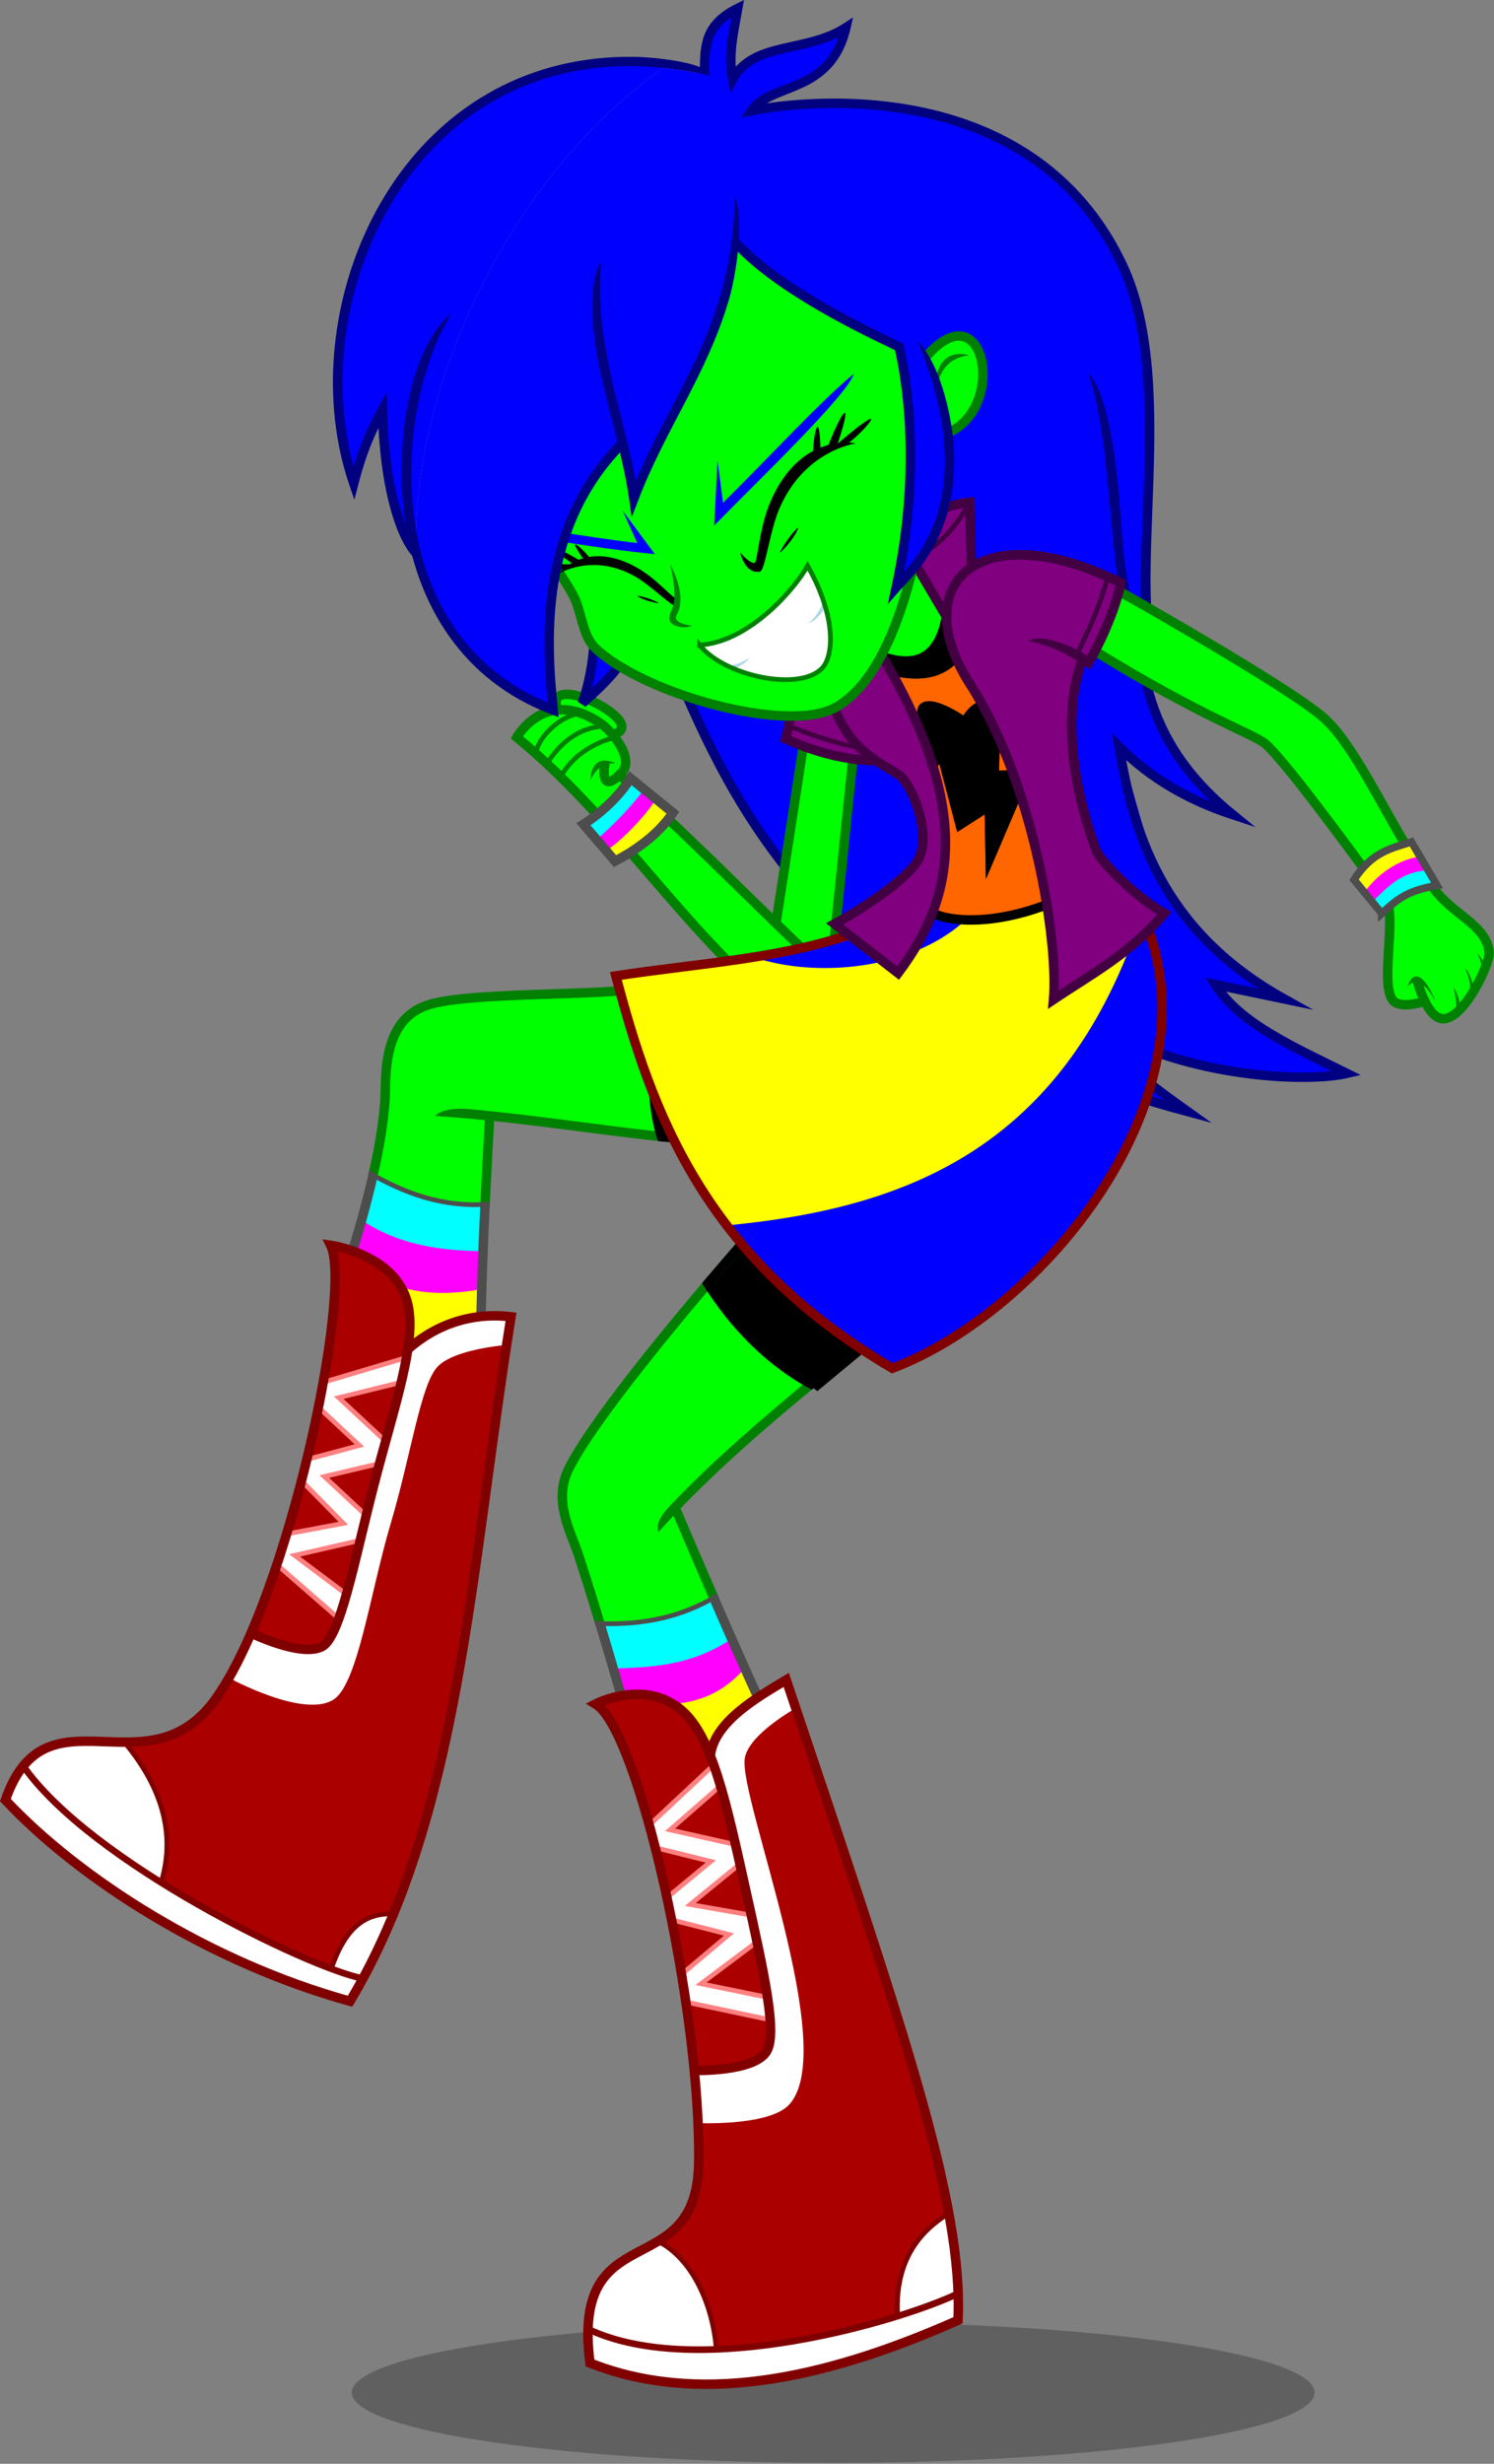 <?xml version="1.0" encoding="UTF-8" standalone="no"?>
<!-- Created with Inkscape (http://www.inkscape.org/) -->

<svg
   width="1581.658"
   height="2606.362"
   id="svg2"
   version="1.1"
   inkscape:version="1.2.2 (b0a8486, 2022-12-01)"
   sodipodi:docname="equestria_girls___rainbow_dash.svg"
   inkscape:export-filename="/home/amelie/human rd shoe.png"
   inkscape:export-xdpi="341.40689"
   inkscape:export-ydpi="341.40689"
   xmlns:inkscape="http://www.inkscape.org/namespaces/inkscape"
   xmlns:sodipodi="http://sodipodi.sourceforge.net/DTD/sodipodi-0.dtd"
   xmlns="http://www.w3.org/2000/svg"
   xmlns:svg="http://www.w3.org/2000/svg"
   xmlns:rdf="http://www.w3.org/1999/02/22-rdf-syntax-ns#"
   xmlns:cc="http://creativecommons.org/ns#"
   xmlns:dc="http://purl.org/dc/elements/1.1/">
  <rect width="100%" height="100%" fill="#808080" stroke="none"/>
  <defs
     id="defs4">
    <clipPath
       clipPathUnits="userSpaceOnUse"
       id="clipPath3885">
      <path
         inkscape:connector-curvature="0"
         id="path3887"
         d="m 453.811,964.731 21.466,81.822 29.042,-18.688 1.263,68.438 49.497,-115.915 -35.608,1.263 0.758,-28.789 z"
         style="fill:#cac71f;fill-opacity:1;stroke:none" />
    </clipPath>
  </defs>
  <sodipodi:namedview
     id="base"
     pagecolor="#ffffff"
     bordercolor="#666666"
     borderopacity="1.0"
     inkscape:pageopacity="0.0"
     inkscape:pageshadow="2"
     inkscape:zoom="0.36388287"
     inkscape:cx="696.65275"
     inkscape:cy="813.44858"
     inkscape:document-units="px"
     inkscape:current-layer="g4321"
     showgrid="false"
     inkscape:window-width="1440"
     inkscape:window-height="900"
     inkscape:window-x="0"
     inkscape:window-y="0"
     inkscape:window-maximized="0"
     showguides="true"
     inkscape:guide-bbox="true"
     fit-margin-top="0"
     fit-margin-left="0"
     fit-margin-right="0"
     fit-margin-bottom="0"
     inkscape:showpageshadow="2"
     inkscape:pagecheckerboard="0"
     inkscape:deskcolor="#d1d1d1" />
  <g
     inkscape:groupmode="layer"
     id="layer2"
     inkscape:label="Calque 1"
     style="display:inline"
     transform="translate(538.156,-166.375)">
    <g
       id="g4321">
      <path
         inkscape:connector-curvature="0"
         id="path4143"
         d="m 761.15,1026.183 -63.64,-72.478 -31.466,-109.248 -48.496,-434.72 -197,-131 -77,-5 290,677 66,47 z"
         style="fill:#0000ff;fill-opacity:1;stroke:none;display:inline" />
      <path
         sodipodi:nodetypes="cccccccsccccc"
         inkscape:connector-curvature="0"
         id="path4141"
         d="m 889.136,1300.894 -103.945,-51.619 -36.77,-41.719 76.014,13.789 -65.888,-39.108 -72,-90.5 -40.232,-139.793 C 607.094,894.935 571.785,820.554 562.276,675.285 557.103,596.251 521.961,387.26 366.938,275.236 l -120.89,8.001 426.5,978 200.5,44 z"
         style="fill:#0000ff;fill-opacity:1;stroke:none;display:inline" />
      <path
         sodipodi:nodetypes="ccccccccccccccccc"
         inkscape:connector-curvature="0"
         id="path4139"
         d="m 203.596,237.759 438.406,1021.769 116.796,41.959 117.5,5 2.25,-5.25 c -63.669,-14.301 -126.409,-37.321 -211,-134 L 528.866,787.181 C 480.498,597.148 407.398,319.46 273.964,281.479 l -15.213,5.071 21.92,-20.506 63.64,-35.002 10.96,-31.466 -104.222,33.662 -13.5,18.5 2.25,-74.5 -33,32.75 z"
         style="fill:#0000ff;fill-opacity:1;stroke:none;display:inline" />
      <path
         inkscape:connector-curvature="0"
         id="path4132"
         d="m 304.549,942.237 151,24.5 29,166.5 -100,-14.5 z"
         style="fill:#0000ff;fill-opacity:1;stroke:none;display:inline" />
      <path
         sodipodi:nodetypes="ccccccccc"
         inkscape:connector-curvature="0"
         id="path4115"
         d="M 656.145,1294.884 C 452.777,1167.928 328.647,1014.695 299.056,906.682 l -117.38,-18.385 73.539,145.664 113.137,132.229 139.3,96.874 154.149,62.225 56.569,16.264 z"
         style="fill:#0000ff;fill-opacity:1;stroke:none;display:inline" />
      <path
         sodipodi:nodetypes="ccccccccc"
         inkscape:connector-curvature="0"
         id="path3781"
         d="m 666.701,823.058 c 3.92,69.789 18.936,139.036 100.005,205.061 -45.447,-14.945 -86.182,-37.742 -120.208,-71.721 14.648,86.137 42.57,193.03 174.756,266.68 l -72.731,-15.152 c 25.221,41.209 86.054,67.616 139.177,93.944 -42.408,9.953 -177.423,5.294 -274.537,-57.579 26.022,39.751 65.7,69.167 106.066,97.985 -384.204,-102.507 -483.126,-329.977 -540.381,-463.068"
         style="fill:none;stroke:#000080;stroke-width:10;stroke-linecap:butt;stroke-linejoin:miter;stroke-miterlimit:30;stroke-opacity:1;stroke-dasharray:none;display:inline" />
      <path
         sodipodi:nodetypes="ccccccccccc"
         inkscape:connector-curvature="0"
         id="path4111"
         d="M 614.664,562.289 C 564.139,439.965 506.591,345.96 398.372,276.051 l 111.654,29.258 96.033,72.163 53.29,87.706 21.649,150.433 -6.106,200.947 8.882,54.955 -31.433,-74.869 -21.649,-189.845 z"
         style="fill:#0000ff;fill-opacity:1;stroke:none;display:inline" />
      <path
         sodipodi:nodetypes="ccsccsccccscscccssscscscccssscscccsccc"
         inkscape:connector-curvature="0"
         id="path3779"
         d="m 249.438,166.375 -8.781,4.375 c -17.278,8.526 -27.276,18.908 -32.406,31 -5.131,12.092 -5.529,25.31 -5.406,39.938 l 9.646,3.265 c -0.12,-14.361 0.824,-29.504 4.979,-39.296 3.247,-7.652 8.755,-14.402 18.5,-20.719 -3.953,20.949 -8.195,42.522 -3.438,66.438 l 2.781,13.906 6.562,-12.562 c 9.615,-18.406 27.117,-24.66 48.906,-29.812 18.308,-4.329 39.153,-7.612 58.438,-17.031 -8.922,25.747 -24.932,36.508 -42.25,44.375 -19.672,8.937 -41.743,12.896 -53.594,30.375 l -7.031,10.344 12.219,-2.656 c 0,0 70.703,-15.246 154.531,-2.719 83.828,12.528 179.979,52.403 232.375,163.188 29.242,61.829 30.058,146.796 27.406,226.719 -2.126,64.089 -6.664,124.611 0.906,168.625 -14.545,-29.515 -20.537,-69.738 -24.188,-113.281 -2.171,-25.902 -7.386,-139.345 -35.557,-169.773 15.738,46.44 20.172,113.501 25.62,170.71 5.448,57.209 12.436,110.838 43.125,143.312 l 18.594,19.656 -10.312,-25 C 674.947,830.72 680.214,756.018 682.875,675.812 685.536,595.607 685.24,509.43 654.531,444.5 600.504,330.265 500.41,288.543 414.594,275.719 c -60.952,-9.109 -114.554,-3.875 -140.812,-0.062 9.993,-5.848 23.315,-9.954 37.312,-16.312 20.991,-9.536 42.609,-25.555 51.094,-62.562 l 2.75,-12.031 -10.344,6.719 c -19.713,12.816 -43.673,16.417 -66.094,21.719 -18.1,4.28 -35.542,10.154 -47.688,23.812 -1.391,-20.593 3.394,-40.191 6.969,-60.938 z"
         style="font-size:medium;font-style:normal;font-variant:normal;font-weight:normal;font-stretch:normal;text-indent:0;text-align:start;text-decoration:none;line-height:normal;letter-spacing:normal;word-spacing:normal;text-transform:none;direction:ltr;block-progression:tb;writing-mode:lr-tb;text-anchor:start;baseline-shift:baseline;color:#000000;fill:#000080;fill-opacity:1;stroke:none;stroke-width:10;marker:none;visibility:visible;display:inline;overflow:visible;enable-background:accumulate;font-family:Sans;-inkscape-font-specification:Sans" />
      <path
         inkscape:connector-curvature="0"
         id="path4182"
         d="m -123.951,1513.737 -4.5,86 98.5,-12 -2.5,-81 z"
         style="fill:#ffff00;fill-opacity:1;stroke:none;display:inline" />
      <path
         inkscape:connector-curvature="0"
         id="path4157"
         d="m 244.049,1919.237 -66.5,-158 151.5,-140 -113,-104.5 -151.5,196 -8.5,58 49.5,139 z"
         style="fill:#00ff00;fill-opacity:1;stroke:none;display:inline" />
      <path
         inkscape:connector-curvature="0"
         id="path4188"
         d="m 250.266,1482.621 -36.77,39.598 20.153,35.709 51.972,50.205 38.184,22.274 57.276,-50.558 z"
         style="fill:#000000;fill-opacity:1;stroke:none;display:inline" />
      <path
         inkscape:connector-curvature="0"
         id="path4155"
         d="m -24.799,1445.498 7.071,-100.056 182.08,25.456 -45.608,-160.16 -207.182,17.678 -38.184,36.062 -16.263,146.018 55.861,41.012 z"
         style="fill:#00ff00;fill-opacity:1;stroke:none;display:inline" />
      <path
         inkscape:connector-curvature="0"
         id="path4151"
         d="m 364.549,961.737 -32,305 -122,-103.5 -152,-175.5 -50.5,-41 29,-25 22,-22 53,19 7.5,18.5 -8.5,8 15.5,31 -5.5,13 163.5,153.5 31.5,-190.5 z"
         style="fill:#00ff00;fill-opacity:1;stroke:none;display:inline" />
      <path
         transform="matrix(0.974,0,0,1.119,29.86,-325.436)"
         d="m 845.7,2701.335 c 0,36.709 -234.271,66.468 -523.259,66.468 -288.988,0 -523.259,-29.759 -523.259,-66.468 0,-36.709 234.271,-66.468 523.259,-66.468 288.988,0 523.259,29.759 523.259,66.468 z"
         sodipodi:ry="66.46804"
         sodipodi:rx="523.25903"
         sodipodi:cy="2701.3352"
         sodipodi:cx="322.4407"
         id="path4072"
         style="opacity:0.25;fill:#000000;fill-opacity:1;stroke:none;display:inline"
         sodipodi:type="arc" />
      <path
         sodipodi:nodetypes="cc"
         inkscape:connector-curvature="0"
         id="path3957"
         d="m 218.126,1858.071 c -13.975,-32.194 -28.015,-65.04 -42.057,-97.895"
         style="fill:#008000;stroke:#008000;stroke-width:10;stroke-linecap:butt;stroke-linejoin:miter;stroke-miterlimit:4;stroke-opacity:1;stroke-dasharray:none;display:inline" />
      <path
         sodipodi:nodetypes="ccscccc"
         inkscape:connector-curvature="0"
         id="path3951"
         d="m 375.812,1578.125 c -18.688,15.53 -38.044,31.455 -56.75,47 -51.404,42.727 -101.9,85.977 -146.25,132.312 -11.015,11.508 -16.66,20.412 -14.094,29.781 49.488,-55.013 108.605,-105.911 147.949,-138.699 39.344,-32.788 57.467,-47.647 75.551,-62.676 z"
         style="font-size:medium;font-style:normal;font-variant:normal;font-weight:normal;font-stretch:normal;text-indent:0;text-align:start;text-decoration:none;line-height:normal;letter-spacing:normal;word-spacing:normal;text-transform:none;direction:ltr;block-progression:tb;writing-mode:lr-tb;text-anchor:start;baseline-shift:baseline;color:#000000;fill:#008000;fill-opacity:1;stroke:none;stroke-width:10;marker:none;visibility:visible;display:inline;overflow:visible;enable-background:accumulate;font-family:Sans;-inkscape-font-specification:Sans" />
      <path
         sodipodi:nodetypes="cssccc"
         inkscape:connector-curvature="0"
         id="path3949"
         d="m 146.457,1211.118 c -43.885,9.216 -190.205,4.065 -232.425,18.686 -29.416,10.187 -43.823,36.952 -44.14,86.309 -0.18,27.99 -5.911,62.009 -13.411,94.758 m 118.916,28.486 c 1.452,-30.223 3.108,-60.468 4.803,-90.717"
         style="fill:none;stroke:#008000;stroke-width:10;stroke-linecap:butt;stroke-linejoin:miter;stroke-miterlimit:4;stroke-opacity:1;stroke-dasharray:none;display:inline" />
      <path
         sodipodi:nodetypes="cccsc"
         inkscape:connector-curvature="0"
         id="path3931"
         d="m -77.625,1346.938 c 81.362,5.194 158.347,17.991 237.154,26.606 0.005,0.015 -2.684,-10.361 -2.684,-10.361 -66.055,-7.34 -131.256,-17.537 -199.276,-23.6 -15.808,-1.409 -30.241,1.517 -35.194,7.355 z"
         style="font-size:medium;font-style:normal;font-variant:normal;font-weight:normal;font-stretch:normal;text-indent:0;text-align:start;text-decoration:none;line-height:normal;letter-spacing:normal;word-spacing:normal;text-transform:none;direction:ltr;block-progression:tb;writing-mode:lr-tb;text-anchor:start;baseline-shift:baseline;color:#000000;fill:#008000;fill-opacity:1;stroke:none;stroke-width:10;marker:none;visibility:visible;display:inline;overflow:visible;enable-background:accumulate;font-family:Sans;-inkscape-font-specification:Sans" />
      <path
         inkscape:connector-curvature="0"
         id="path4190"
         d="m 151.624,1325.643 7.778,43.487 14.496,-2.121 z"
         style="fill:#000000;fill-opacity:1;stroke:none;display:inline" />
      <path
         sodipodi:nodetypes="cccccc"
         inkscape:connector-curvature="0"
         id="path3959"
         d="m 154.562,1295.594 -8.188,-0.375 c 3.223,25.187 2.073,47.86 11.875,78.187 0.781,0.086 1.563,0.165 2.344,0.25 1.041,0.113 4.525,0.474 5.566,0.586 -9.025,-33.172 -9.48,-54.331 -11.598,-78.648 z"
         style="font-size:medium;font-style:normal;font-variant:normal;font-weight:normal;font-stretch:normal;text-indent:0;text-align:start;text-decoration:none;line-height:normal;letter-spacing:normal;word-spacing:normal;text-transform:none;direction:ltr;block-progression:tb;writing-mode:lr-tb;text-anchor:start;baseline-shift:baseline;color:#000000;fill:#000000;fill-opacity:1;stroke:none;stroke-width:5;marker:none;visibility:visible;display:inline;overflow:visible;enable-background:accumulate;font-family:Sans;-inkscape-font-specification:Sans" />
      <path
         inkscape:connector-curvature="0"
         id="path3927"
         d="M 283.196,1143.932 314.663,939.932"
         style="fill:none;stroke:#008000;stroke-width:10;stroke-linecap:butt;stroke-linejoin:miter;stroke-miterlimit:4;stroke-opacity:1;stroke-dasharray:none;display:inline" />
      <path
         sodipodi:nodetypes="cc"
         inkscape:connector-curvature="0"
         id="path3925"
         d="m 111.723,980.944 c 71.142,61.489 135.322,128.2 202.94,192.333"
         style="fill:none;stroke:#008000;stroke-width:10;stroke-linecap:butt;stroke-linejoin:miter;stroke-miterlimit:4;stroke-opacity:1;stroke-dasharray:none;display:inline" />
      <path
         sodipodi:nodetypes="cc"
         inkscape:connector-curvature="0"
         id="path3917"
         d="m 111.25,943.362 c 41.279,-11.644 -76.322,-71.132 -59,-25.5"
         style="fill:none;stroke:#008000;stroke-width:10;stroke-linecap:butt;stroke-linejoin:miter;stroke-miterlimit:4;stroke-opacity:1;stroke-dasharray:none;display:inline" />
      <path
         inkscape:connector-curvature="0"
         id="path4153"
         d="m 110.612,991.889 12.021,-14.849 -13.435,-1.591 -2.121,16.44 z"
         style="fill:#00ff00;fill-opacity:1;stroke:none;display:inline" />
      <path
         style="fill:none;stroke:#008000;stroke-width:10;stroke-linecap:butt;stroke-linejoin:miter;stroke-miterlimit:4;stroke-opacity:1;stroke-dasharray:none;display:inline"
         d="m 255.266,1473.091 c 0,0 -16.924,19.165 -40.577,47.009 -48.996,57.654 -128.679,154.626 -151.135,200.857 -16.243,33.44 2.714,66.32 10.207,88.918 7.223,21.785 15.377,48.007 23.454,74.756"
         id="path3986"
         inkscape:connector-curvature="0"
         sodipodi:nodetypes="ccssc" />
      <path
         style="font-size:medium;font-style:normal;font-variant:normal;font-weight:normal;font-stretch:normal;text-indent:0;text-align:start;text-decoration:none;line-height:normal;letter-spacing:normal;word-spacing:normal;text-transform:none;direction:ltr;block-progression:tb;writing-mode:lr-tb;text-anchor:start;baseline-shift:baseline;color:#000000;fill:#000000;fill-opacity:1;stroke:none;stroke-width:10;marker:none;visibility:visible;display:inline;overflow:visible;enable-background:accumulate;font-family:Sans;-inkscape-font-specification:Sans"
         d="m 160.815,1373.684 c 16.4,1.783 32.88,3.382 49.497,4.691 l 0.812,-9.969 c -17.68,-1.393 -35.23,-3.12 -52.718,-5.051 0.035,0.31 2.409,10.328 2.409,10.328 z"
         id="path3961"
         inkscape:connector-curvature="0"
         sodipodi:nodetypes="ccccc" />
      <path
         sodipodi:nodetypes="cc"
         inkscape:connector-curvature="0"
         id="path4025"
         d="m 255.266,1473.091 c -17.505,20.16 -27.395,31.488 -41.76,48.402"
         style="fill:#000000;stroke:#000000;stroke-width:10;stroke-linecap:butt;stroke-linejoin:miter;stroke-miterlimit:4;stroke-opacity:1;stroke-dasharray:none;display:inline" />
      <path
         style="font-size:medium;font-style:normal;font-variant:normal;font-weight:normal;font-stretch:normal;text-indent:0;text-align:start;text-decoration:none;line-height:normal;letter-spacing:normal;word-spacing:normal;text-transform:none;direction:ltr;block-progression:tb;writing-mode:lr-tb;text-anchor:start;baseline-shift:baseline;color:#000000;fill:#212121;fill-opacity:1;stroke:#000000;stroke-width:10;marker:none;visibility:visible;display:inline;overflow:visible;enable-background:accumulate;font-family:Sans;-inkscape-font-specification:Sans"
         d="m 375.812,1578.125 c -18.688,15.53 -38.044,31.455 -56.75,47 -4.9e-4,0 7.991,6.43 7.991,6.43 25.886,-21.511 40.539,-33.556 55.166,-45.711 z"
         id="path4027"
         inkscape:connector-curvature="0"
         sodipodi:nodetypes="ccccc" />
      <path
         sodipodi:nodetypes="ccc"
         inkscape:connector-curvature="0"
         id="path3915"
         d="m 113.625,973.737 c -12.582,-5.35 -25.251,-4.781 -27,18.375 8.928,-18.617 19.458,-18.133 27,-18.375 z"
         style="fill:#008000;fill-opacity:1;stroke:none;display:inline" />
      <path
         sodipodi:nodetypes="cccssc"
         inkscape:connector-curvature="0"
         id="path3913"
         d="M 365.5,961.862 334,1267.362 C 205.554,1185.963 128.816,1044.383 9,946.362 c 0,0 29.424,-53.257 86.813,-15.976 15.956,10.365 37.402,39.146 24.395,53.033 -25.548,27.275 -17.678,-10.96 -17.678,-10.96"
         style="fill:none;stroke:#008000;stroke-width:10;stroke-linecap:butt;stroke-linejoin:miter;stroke-miterlimit:4;stroke-opacity:1;stroke-dasharray:none;display:inline" />
      <path
         sodipodi:nodetypes="ccccccccccc"
         inkscape:connector-curvature="0"
         id="path4186"
         d="m 255.615,1182.297 -25.148,275.928 72.125,82.024 103.945,75.66 103.945,-59.397 108.894,-111.723 61.518,-121.622 11.655,-101.931 -17.5,-91 -257.941,8.048 z"
         style="fill:#0000ff;fill-opacity:1;stroke:none;display:inline" />
      <path
         sodipodi:nodetypes="cccccccc"
         inkscape:connector-curvature="0"
         id="path4184"
         d="M 230.113,1462.822 C 410.223,1445.693 578.323,1388.577 663.216,1154.877 l -102.531,-42.426 -78.489,28.991 c -58.081,51.304 -156.89,59.624 -222.739,37.477 l -146.371,19.092 47.376,146.371 z"
         style="fill:#ffff00;fill-opacity:1;stroke:none;display:inline" />
      <path
         sodipodi:nodetypes="cccc"
         inkscape:connector-curvature="0"
         id="path3909"
         d="M 673.873,1140.043 C 751.323,1326.78 566.032,1553.548 406.586,1613.805 205.925,1496.561 151.265,1340.598 113.844,1198.733 c 88.51,-13.602 180.688,-18.035 262.337,-48.79"
         style="fill:none;stroke:#800000;stroke-width:10;stroke-linecap:butt;stroke-linejoin:miter;stroke-miterlimit:4;stroke-opacity:1;stroke-dasharray:none;display:inline" />
      <path
         sodipodi:nodetypes="cc"
         inkscape:connector-curvature="0"
         id="path3919"
         d="m 55.5,988.112 c 15.86,-29.746 51.537,-41.706 58.25,-41"
         style="fill:none;stroke:#008000;stroke-width:5;stroke-linecap:butt;stroke-linejoin:miter;stroke-miterlimit:4;stroke-opacity:1;stroke-dasharray:none;display:inline" />
      <path
         sodipodi:nodetypes="cc"
         inkscape:connector-curvature="0"
         id="path3921"
         d="m 41,974.112 c 14.06,-22.745 33.959,-36.79 55,-39"
         style="fill:none;stroke:#008000;stroke-width:5;stroke-linecap:butt;stroke-linejoin:miter;stroke-miterlimit:4;stroke-opacity:1;stroke-dasharray:none;display:inline" />
      <path
         sodipodi:nodetypes="cc"
         inkscape:connector-curvature="0"
         id="path3923"
         d="m 29.5,963.112 c 0.178,-13.358 23.142,-39.552 46.75,-42"
         style="fill:none;stroke:#008000;stroke-width:5;stroke-linecap:butt;stroke-linejoin:miter;stroke-miterlimit:4;stroke-opacity:1;stroke-dasharray:none;display:inline" />
      <path
         inkscape:connector-curvature="0"
         id="path4178"
         d="m 81.299,1037.987 17,19.5 49,-54.75 -18.75,-10.75 z"
         style="fill:#00ffff;fill-opacity:1;stroke:none;display:inline" />
      <path
         sodipodi:nodetypes="ccccc"
         inkscape:connector-curvature="0"
         id="path4171"
         d="m 93.963,1054.225 c 17.221,-15.263 33.905,-31.896 49.134,-51.806 l 16.573,16.573 -52,50.5 z"
         style="fill:#ff00ff;fill-opacity:1;stroke:none;display:inline" />
      <path
         sodipodi:nodetypes="ccccc"
         inkscape:connector-curvature="0"
         id="path4161"
         d="m 103.894,1065.428 c 6.975,-2.129 36.14,-29.106 51.129,-51.625 l 20.525,13.434 -63.25,52.25 z"
         style="fill:#ffff00;fill-opacity:1;stroke:none;display:inline" />
      <path
         sodipodi:nodetypes="ccccc"
         inkscape:connector-curvature="0"
         id="path3929"
         d="m 79.5,1038.362 c 18.785,-11.877 38.737,-30.512 49.78,-48.72 L 174.25,1026.112 c -16.601,24.715 -41.61,40.862 -61.25,51.25 z"
         style="fill:none;stroke:#4d4d4d;stroke-width:10;stroke-linecap:butt;stroke-linejoin:miter;stroke-miterlimit:4;stroke-opacity:1;stroke-dasharray:none;display:inline" />
      <path
         sodipodi:nodetypes="ccccc"
         inkscape:connector-curvature="0"
         id="path4167"
         d="m -167.951,1501.237 c 34.14,21.439 69.322,41.892 140,28.75 l 1.75,-45.5 -125.75,-32.5 z"
         style="fill:#ff00ff;fill-opacity:1;stroke:none;display:inline" />
      <path
         sodipodi:nodetypes="cccccc"
         inkscape:connector-curvature="0"
         id="path4163"
         d="m -155.614,1456.811 c 39.191,26.676 83.901,32.751 130.108,33.234 l 0,-49.851 -46.316,-2.298 -71.064,-27.4 z"
         style="fill:#00ffff;fill-opacity:1;stroke:none;display:inline" />
      <path
         sodipodi:nodetypes="cccscc"
         inkscape:connector-curvature="0"
         id="path3990"
         d="m -147.219,1404.406 c -0.377,1.7 -0.738,3.399 -1.125,5.094 36.643,20.597 76.423,36.981 128.594,33.25 0.05,-1.053 0.106,-2.103 0.156,-3.156 0.03,-0.625 0.048,-1.242 0.078,-1.867 -51.884,3.876 -90.921,-12.493 -127.703,-33.32 z"
         style="font-size:medium;font-style:normal;font-variant:normal;font-weight:normal;font-stretch:normal;text-indent:0;text-align:start;text-decoration:none;line-height:normal;letter-spacing:normal;word-spacing:normal;text-transform:none;direction:ltr;block-progression:tb;writing-mode:lr-tb;text-anchor:start;baseline-shift:baseline;color:#000000;fill:#4d4d4d;fill-opacity:1;stroke:none;stroke-width:5;marker:none;visibility:visible;display:inline;overflow:visible;enable-background:accumulate;font-family:Sans;-inkscape-font-specification:Sans" />
      <path
         style="fill:none;stroke:#4d4d4d;stroke-width:10;stroke-linecap:butt;stroke-linejoin:miter;stroke-miterlimit:4;stroke-opacity:1;stroke-dasharray:none;display:inline"
         d="m -143.225,1409.584 c -14.644,64.409 -36.309,124.289 -36.309,124.289 m 150.543,135.087 c -1.66,-75.786 0.676,-152.015 4.331,-228.391"
         id="path3992"
         inkscape:connector-curvature="0"
         sodipodi:nodetypes="cccc" />
      <path
         inkscape:connector-curvature="0"
         id="path4180"
         d="m 161.524,1963.807 87.681,-36.416 31.113,75.307 -80.257,27.577 z"
         style="fill:#ffff00;fill-opacity:1;stroke:none;display:inline" />
      <path
         sodipodi:nodetypes="ccccc"
         inkscape:connector-curvature="0"
         id="path4169"
         d="m 122.549,1968.487 c 44.408,2.454 88.983,5.94 126.25,-35.75 l -17.5,-35.25 -123.5,25.25 z"
         style="fill:#ff00ff;fill-opacity:1;stroke:none;display:inline" />
      <path
         sodipodi:nodetypes="cccccc"
         inkscape:connector-curvature="0"
         id="path4165"
         d="m 108.314,1931.634 c 41.808,-1.598 83.532,-2.187 127.633,-31.29 l -19.622,-43.487 -60.811,24.218 -59.751,2.828 z"
         style="fill:#00ffff;fill-opacity:1;stroke:none;display:inline" />
      <path
         inkscape:connector-curvature="0"
         id="path4005"
         d="m 220.812,1851.719 c -26.215,15.623 -64.244,32.874 -129.906,29.375 0.512,1.689 1.02,3.399 1.531,5.094 65.091,3.095 103.975,-14.221 130.375,-29.844 -0.668,-1.538 -1.332,-3.084 -2,-4.625 z"
         style="font-size:medium;font-style:normal;font-variant:normal;font-weight:normal;font-stretch:normal;text-indent:0;text-align:start;text-decoration:none;line-height:normal;letter-spacing:normal;word-spacing:normal;text-transform:none;direction:ltr;block-progression:tb;writing-mode:lr-tb;text-anchor:start;baseline-shift:baseline;color:#000000;fill:#4d4d4d;fill-opacity:1;stroke:none;stroke-width:5;marker:none;visibility:visible;display:inline;overflow:visible;enable-background:accumulate;font-family:Sans;-inkscape-font-specification:Sans" />
      <path
         style="fill:#4d4d4d;stroke:#4d4d4d;stroke-width:10;stroke-linecap:butt;stroke-linejoin:miter;stroke-miterlimit:4;stroke-opacity:1;stroke-dasharray:none;display:inline"
         d="m 97.156,1884.435 c 22.268,73.74 43.967,151.566 43.967,151.566 m 176.641,35.696 c -32.353,-61.519 -66.017,-136.15 -100.063,-214.608"
         id="path4007"
         inkscape:connector-curvature="0"
         sodipodi:nodetypes="cccc" />
      <path
         sodipodi:nodetypes="ccccccc"
         inkscape:connector-curvature="0"
         id="path4233"
         d="m 293.399,1944.715 c 72.265,229.657 181.709,470.821 181.726,678.115 -231.377,96.365 -308.168,67.128 -393.151,44.548 -7.102,-139.479 89.787,-109.107 113.137,-171.12 14.544,-228.171 -51.7,-479.196 -103.238,-526.087 64.482,-31.845 109.863,13.352 119.501,46.669 18.176,-27.479 42.6,-52.614 82.024,-72.125 z"
         style="fill:#aa0000;fill-opacity:1;stroke:none;display:inline" />
      <path
         style="fill:#ffffff;fill-opacity:1;stroke:none;display:inline"
         d="m 197.099,2412.214 c 0,0 78.48,4.216 100.236,-19.477 53.793,-58.582 -52.759,-322.278 -47.1,-365.721 3.388,-26.014 55.661,-54.54 55.661,-54.54 l -9.244,-30.04 -56.843,38.41 -27.74,37.596 40.642,157.498 c 8.263,49.772 24.25,98.14 23.314,149.585 l -14.321,24.681 -67.461,10.074 z"
         id="path4235"
         inkscape:connector-curvature="0"
         sodipodi:nodetypes="cssccccccccc" />
      <path
         style="fill:#ffffff;fill-opacity:1;stroke:none;display:inline"
         d="m 467.104,2510.343 c -48.023,20.134 -61.171,85.452 -53.251,106.397 -74.744,26.908 -133.664,29.362 -194.277,34.431 -5.094,-32.392 -20.845,-113.007 -71.766,-111.019 -6.01,6.577 -90.847,36.245 -57.738,128.269 79.278,31.205 234.877,24.597 385.399,-46.351 z"
         id="path4237"
         inkscape:connector-curvature="0"
         sodipodi:nodetypes="ccccccc" />
      <g
         transform="matrix(0.838,-0.545,0.545,0.838,-594.038,640.774)"
         id="g4065"
         style="display:inline">
        <path
           sodipodi:nodetypes="cccccccccccccccccccc"
           inkscape:connector-curvature="0"
           id="path4055"
           d="m -175.742,1869.466 -62.797,-62.72 12.002,-29.241 63.158,-7.827 -42.122,-45.816 8.081,-22.667 60.109,-6.79 -40.883,-43.788 5.812,-23.695 92.984,-16.379 -6.539,22.448 -69.354,9.838 48.867,50.149 -8.872,20.712 -65.04,7.076 47.291,44.08 -11.776,27.623 -71.708,4.787 49.977,49.331 z"
           style="fill:#ffffff;fill-opacity:1;stroke:#ff8080;stroke-width:5;stroke-linecap:butt;stroke-linejoin:miter;stroke-miterlimit:4;stroke-opacity:1;stroke-dasharray:none" />
        <path
           sodipodi:nodetypes="cc"
           inkscape:connector-curvature="0"
           id="path4057"
           d="m -516.104,2038.398 c 68.505,110.778 283.493,173.438 348.214,181.999"
           style="fill:none;stroke:#800000;stroke-width:7;stroke-linecap:butt;stroke-linejoin:miter;stroke-miterlimit:4;stroke-opacity:1;stroke-dasharray:none" />
        <path
           sodipodi:nodetypes="cssscscccc"
           inkscape:connector-curvature="0"
           id="path4059"
           d="m -272.586,1870.268 c 0,0 51.616,35.613 74.833,25.061 19.894,-9.041 41.915,-66.901 75.213,-156.118 32.661,-87.508 58.528,-154.352 46.588,-195.581 -14.41,-49.761 -72.861,-55.488 -72.861,-55.488 23.497,48.16 -82.265,331.75 -173.252,466.853 -73.073,108.503 -142.456,-29.944 -211.869,114.638 69.548,97.787 192.062,149.021 351.377,174.555 72.489,-100.91 119.478,-288.893 216.971,-667.253 -36.115,-1.443 -87.276,-4.197 -110.46,22.587"
           style="fill:none;stroke:#800000;stroke-width:10;stroke-linecap:butt;stroke-linejoin:miter;stroke-miterlimit:4;stroke-opacity:1;stroke-dasharray:none" />
        <path
           sodipodi:nodetypes="cc"
           inkscape:connector-curvature="0"
           id="path4061"
           d="m -413.33,2129.263 c 20.278,-37.281 31.961,-92.362 9.068,-129.831"
           style="fill:none;stroke:#800000;stroke-width:5;stroke-linecap:butt;stroke-linejoin:miter;stroke-miterlimit:4;stroke-opacity:1;stroke-dasharray:none" />
        <path
           sodipodi:nodetypes="cc"
           inkscape:connector-curvature="0"
           id="path4063"
           d="m -233.183,2204.642 c 35.047,-60.781 83.682,-60.317 103.518,-60.733"
           style="fill:none;stroke:#800000;stroke-width:5;stroke-linecap:butt;stroke-linejoin:miter;stroke-miterlimit:4;stroke-opacity:1;stroke-dasharray:none" />
      </g>
      <path
         sodipodi:nodetypes="ccccccc"
         inkscape:connector-curvature="0"
         id="path4227"
         d="M -166.22,2283.419 C -39.767,2064.976 -38.992,1802.3 -0.05,1560.049 c -36.667,-10.316 -70.215,7.428 -103.151,30.688 -1.639,-40.22 5.581,-81.705 -85.293,-109.177 17.368,111.257 -35.984,343.055 -127.651,491.629 -71.582,73.713 -181.896,-11.463 -218.478,97.391 98.98,96.532 218.554,170.944 368.403,212.839 z"
         style="fill:#aa0000;fill-opacity:1;stroke:none;display:inline" />
      <path
         sodipodi:nodetypes="ccccccc"
         inkscape:connector-curvature="0"
         id="path4229"
         d="m -120.451,2190.237 c -47.547,1.345 -60.08,40.873 -67.5,62 l -181.75,-93.5 c 16.951,-28.069 14.604,-87.034 -35.75,-149 -8.833,1.165 -92.856,-30.737 -126.75,61 96.474,89.248 204.058,170.446 364.92,213.036 z"
         style="fill:#ffffff;fill-opacity:1;stroke:none;display:inline" />
      <path
         sodipodi:nodetypes="cccccccccccccccccccc"
         inkscape:connector-curvature="0"
         id="path4053"
         d="m -177.837,1880.031 -68.236,-59.397 13.081,-31.82 58.336,-10.96 -43.841,-44.548 5.303,-22.981 55.508,-14.849 -42.78,-39.952 4.596,-26.87 86.621,-25.809 -2.828,25.456 -67.529,16.617 50.558,47.023 -6.01,22.274 -59.751,14.142 46.316,43.133 -8.485,24.395 -69.296,15.91 55.154,41.366 z"
         style="fill:#ffffff;fill-opacity:1;stroke:#ff8080;stroke-width:5;stroke-linecap:butt;stroke-linejoin:miter;stroke-miterlimit:4;stroke-opacity:1;stroke-dasharray:none;display:inline" />
      <path
         sodipodi:nodetypes="csssccccccccc"
         inkscape:connector-curvature="0"
         id="path4231"
         d="m -294.951,1941.737 c 0,0 78.61,42.881 110,22.5 25.641,-16.648 38.722,-113.062 60.236,-185.512 21.653,-72.915 31.616,-146.066 49.264,-165.988 17.395,-19.637 75.048,-23.697 75.048,-23.697 l 2.475,-31.82 -71.064,12.021 -39.952,25.102 -36.77,157.685 -40.305,146.371 -23.688,15.91 -65.054,-20.506 z"
         style="fill:#ffffff;fill-opacity:1;stroke:none;display:inline" />
      <path
         sodipodi:nodetypes="cssscscccc"
         inkscape:connector-curvature="0"
         id="path4043"
         d="m -273,1893.612 c 0,0 51.793,25.608 75.01,15.056 19.894,-9.041 34.268,-88.446 55.419,-170.567 22.148,-85.991 47.166,-154.249 35.226,-195.478 -14.41,-49.761 -80.746,-58.926 -80.746,-58.926 23.497,48.16 -44.598,373.282 -122.294,480.575 -72.454,100.054 -179.377,-17.254 -222.067,106.323 77.917,83.087 215.58,171.537 364.867,212.839 116.119,-193.992 126.984,-452.259 170.413,-724.077 -41.008,-4.902 -79.097,7.662 -109.578,34.755"
         style="fill:none;stroke:#800000;stroke-width:10;stroke-linecap:butt;stroke-linejoin:miter;stroke-miterlimit:4;stroke-opacity:1;stroke-dasharray:none;display:inline" />
      <path
         sodipodi:nodetypes="cc"
         inkscape:connector-curvature="0"
         id="path4045"
         d="m -514,2033.862 c 71.157,102.803 304.082,215.071 360,225.5"
         style="fill:none;stroke:#800000;stroke-width:7;stroke-linecap:butt;stroke-linejoin:miter;stroke-miterlimit:4;stroke-opacity:1;stroke-dasharray:none;display:inline" />
      <path
         sodipodi:nodetypes="cc"
         inkscape:connector-curvature="0"
         id="path4047"
         d="m -367.5,2157.362 c 12.675,-41.801 7.743,-92.079 -39,-148"
         style="fill:none;stroke:#800000;stroke-width:5;stroke-linecap:butt;stroke-linejoin:miter;stroke-miterlimit:4;stroke-opacity:1;stroke-dasharray:none;display:inline" />
      <path
         sodipodi:nodetypes="cc"
         inkscape:connector-curvature="0"
         id="path4049"
         d="m -187.737,2250.201 c 18.15,-54.896 44.864,-58.981 64.7,-59.397"
         style="fill:none;stroke:#800000;stroke-width:5;stroke-linecap:butt;stroke-linejoin:miter;stroke-miterlimit:4;stroke-opacity:1;stroke-dasharray:none;display:inline" />
      <path
         inkscape:connector-curvature="0"
         id="path4221"
         d="m 486.049,701.737 5,69 -31.5,41.5 -27,-53 z"
         style="fill:#800080;fill-opacity:1;stroke:none;display:inline" />
      <path
         inkscape:connector-curvature="0"
         id="path4213"
         d="m 401.549,867.237 50.5,267 63.5,4 67.5,-17.5 -98.5,-274 z"
         style="fill:#ff6600;fill-opacity:1;stroke:none;display:inline" />
      <path
         inkscape:connector-curvature="0"
         id="path4192"
         d="m 399.799,862.737 7.75,16 27,3.75 32.75,-9.25 13,-15.75 -16.5,-28.25 -23.25,32 z"
         style="fill:#000000;fill-opacity:1;stroke:none;display:inline" />
      <path
         inkscape:connector-curvature="0"
         id="path4149"
         d="m 620.049,853.737 179.5,99.5 133.5,167 -1.5,99 24,12 16.5,-5.5 14.5,18 26.5,-15.5 27.5,-55.5 -35,-42.5 -56.5,-68.5 -80,-133.5 -146,-93 -79.5,-46.5 z"
         style="fill:#00ff00;fill-opacity:1;stroke:none;display:inline" />
      <path
         inkscape:connector-curvature="0"
         id="path4147"
         d="m 389.212,845.164 12.021,21.567 41.012,-5.657 23.688,-44.194 -42.426,-61.165 z"
         style="fill:#00ff00;fill-opacity:1;stroke:none;display:inline" />
      <path
         sodipodi:nodetypes="cc"
         inkscape:connector-curvature="0"
         id="path3911"
         d="m 400.25,877.112 c 31.636,8.445 59.887,7.323 79,-18.5"
         style="fill:none;stroke:#000000;stroke-width:5;stroke-linecap:butt;stroke-linejoin:miter;stroke-miterlimit:4;stroke-opacity:1;stroke-dasharray:none;display:inline" />
      <g
         id="g4203"
         style="display:inline;fill:#000000">
        <g
           id="g3892"
           style="fill:#000000">
          <g
             id="g3889"
             style="fill:#000000">
            <path
               style="fill:#000000;fill-opacity:1;stroke:none"
               d="m 453.811,964.731 21.466,81.822 29.042,-18.688 1.263,68.438 49.497,-115.915 -35.608,1.263 0.758,-28.789 z"
               id="path3873"
               inkscape:connector-curvature="0" />
          </g>
          <g
             clip-path="url(#clipPath3885)"
             id="g3881"
             style="fill:#000000">
            <path
               style="fill:#000000;fill-opacity:1;stroke:none"
               d="m 505.75,951.362 0.5,49 19,-5 -19.66,100.93 106.058,-47.465 -70.004,-98.288 z"
               id="path3877"
               inkscape:connector-curvature="0" />
            <path
               style="fill:#000000;fill-opacity:1;stroke:none"
               d="M 505.094,1101.831 513,1013.612 l -28.25,11.25 -17.5,-69.25 -19.75,10.25 39.75,148 z"
               id="path3875"
               inkscape:connector-curvature="0"
               sodipodi:nodetypes="ccccccc" />
          </g>
        </g>
        <path
           style="fill:#000000;fill-opacity:1;stroke:none"
           d="m 1020.124,754.614 c 45.869,-50.867 100.444,39.504 18.834,32.471 -5.505,15.438 -19.015,17.887 -42.183,4.664 -18.22,33.857 -30.293,37.781 -25.63,-39.796 5.832,-22.899 28.837,-6.873 48.978,2.661 z"
           id="path4194"
           inkscape:connector-curvature="0"
           transform="translate(-537.451,170.219)"
           sodipodi:nodetypes="ccccc" />
        <path
           style="font-size:medium;font-style:normal;font-variant:normal;font-weight:normal;font-stretch:normal;text-indent:0;text-align:start;text-decoration:none;line-height:normal;letter-spacing:normal;word-spacing:normal;text-transform:none;direction:ltr;block-progression:tb;writing-mode:lr-tb;text-anchor:start;baseline-shift:baseline;color:#000000;fill:#000000;fill-opacity:1;stroke:none;stroke-width:5;marker:none;visibility:visible;display:inline;overflow:visible;enable-background:accumulate;font-family:Sans;-inkscape-font-specification:Sans"
           d="m 506.312,906.938 c -8.723,0.296 -17.628,5.222 -24.562,16.25 -2.552,-1.706 -8.98,-5.898 -17.562,-9.844 -5.261,-2.419 -10.859,-4.465 -16.031,-5.094 -5.172,-0.629 -10.352,0.277 -13.375,4.406 -1.367,1.867 -1.891,4.064 -1.906,6.312 -13.696,8.654 -19.999,19.188 -21,29.25 -1.021,10.269 3.317,19.769 9.719,26.344 6.402,6.575 15.018,10.443 23.031,8.75 7.221,-1.526 13.203,-7.861 15.688,-19.25 10.486,7.298 19.752,10.271 27.281,9.156 7.547,-1.118 12.849,-6.52 15.156,-13.844 19.497,2.545 31.084,-1.187 36.219,-8.688 5.32,-7.772 2.921,-18.211 -2.906,-26.719 -5.827,-8.508 -15.272,-15.57 -25.781,-16.844 -1.314,-0.159 -2.637,-0.233 -3.969,-0.188 z m 0.125,4.969 c 1.084,-0.023 2.173,0.026 3.25,0.156 8.619,1.045 17.137,7.253 22.25,14.719 5.113,7.466 6.601,15.697 2.906,21.094 -3.695,5.397 -13.47,9.296 -33.406,6.312 l -2.312,-0.375 -0.5,2.312 c -1.504,7.011 -5.428,11.188 -11.75,12.125 -6.322,0.937 -15.545,-1.74 -26.781,-10.375 l -3.438,-2.625 -0.562,4.281 c -1.7,12.666 -6.794,17.701 -12.5,18.906 -5.706,1.206 -12.901,-1.721 -18.406,-7.375 -5.505,-5.654 -9.164,-13.778 -8.312,-22.344 0.794,-7.989 5.503,-16.598 16.938,-24.344 1.154,3.53 3.181,7.046 5.781,10.219 2.785,3.399 6.157,6.422 9.719,8.531 3.562,2.11 7.36,3.386 11.094,2.781 3.42,-0.554 5.94,-2.22 6.938,-4.594 0.997,-2.374 0.508,-4.76 -0.25,-6.781 -1.516,-4.043 -4.5,-7.375 -4.5,-7.375 2.775,10.548 0.614,12.994 -3,13.812 -1.979,0.448 -4.809,-0.415 -7.75,-2.156 -2.941,-1.742 -5.962,-4.424 -8.406,-7.406 -2.444,-2.983 -4.297,-6.28 -5.125,-9.156 -0.828,-2.876 -0.626,-5.087 0.5,-6.625 1.643,-2.245 4.476,-2.926 8.75,-2.406 4.274,0.52 9.53,2.357 14.531,4.656 10.003,4.599 18.969,10.812 18.969,10.812 l 2.281,1.594 1.344,-2.406 c 6.501,-11.622 14.162,-15.807 21.75,-15.969 z"
           id="path3867"
           inkscape:connector-curvature="0"
           sodipodi:nodetypes="scssscssscscssssscsscccscccssscssssscssssssscccs" />
      </g>
      <path
         sodipodi:nodetypes="cc"
         inkscape:connector-curvature="0"
         id="path3857"
         d="m 444.286,1128.791 c 12.406,11.748 65.021,19.613 131.786,-7.857"
         style="fill:none;stroke:#000000;stroke-width:10;stroke-linecap:butt;stroke-linejoin:miter;stroke-miterlimit:4;stroke-opacity:1;stroke-dasharray:none;display:inline" />
      <path
         sodipodi:nodetypes="cc"
         inkscape:connector-curvature="0"
         id="path3855"
         d="M 391.429,859.862 C 409.794,865.054 456.193,883.09 465,810.576"
         style="fill:none;stroke:#000000;stroke-width:10;stroke-linecap:butt;stroke-linejoin:miter;stroke-miterlimit:4;stroke-opacity:1;stroke-dasharray:none;display:inline" />
      <path
         sodipodi:nodetypes="csssc"
         inkscape:connector-curvature="0"
         id="path3845"
         d="m 970.252,1225.603 c 0,0 -25.161,8.453 -33.335,-0.505 -15.24,-16.702 5.103,-91.675 -9.091,-110.107 -15.257,-19.812 -101.297,-139.667 -126.269,-161.624 -11.597,-10.197 -66.327,-27.806 -181.827,-98.995"
         style="fill:none;stroke:#008000;stroke-width:10;stroke-linecap:butt;stroke-linejoin:miter;stroke-miterlimit:4;stroke-opacity:1;stroke-dasharray:none;display:inline" />
      <path
         id="path97"
         sodipodi:nodetypes="cssssc"
         inkscape:connector-curvature="0"
         d="m 640,788.076 c 0,0 188.056,105.494 224.286,138.571 37.035,33.812 73.259,122.682 115.714,180 21.025,28.386 54.959,37.709 58.437,67.185 1.259,10.668 -25.724,69.446 -48.235,70.206 -16.42,0.554 -26.354,-34.027 -28.163,-40.893"
         style="fill:none;stroke:#008000;stroke-width:10;stroke-linecap:butt;stroke-linejoin:miter;stroke-miterlimit:4;stroke-opacity:1;stroke-dasharray:none;display:inline" />
      <path
         inkscape:connector-curvature="0"
         id="path4175"
         d="m 967.625,1079.747 13.082,24.042 -60.811,26.34 -13.965,-20.329 z"
         style="fill:#00ffff;fill-opacity:1;stroke:none;display:inline" />
      <path
         sodipodi:nodetypes="ccccc"
         inkscape:connector-curvature="0"
         id="path4173"
         d="m 973.799,1086.987 c -29.275,1.475 -43.177,18.323 -59,33.25 l -12.75,-15.25 58,-40 z"
         style="fill:#ff00ff;fill-opacity:1;stroke:none;display:inline" />
      <path
         sodipodi:nodetypes="cccccc"
         inkscape:connector-curvature="0"
         id="path4159"
         d="m 905.4,1111.92 c 9.43,-14.901 31.901,-35.359 58.69,-39.244 l -9.723,-17.324 -42.25,19.092 -16.264,23.688 z"
         style="fill:#ffff00;fill-opacity:1;stroke:none;display:inline" />
      <path
         inkscape:connector-curvature="0"
         id="path4225"
         d="m 293.549,948.737 104,27 -48,-78 -50,28.5 z"
         style="fill:#800080;fill-opacity:1;stroke:none;display:inline" />
      <path
         sodipodi:nodetypes="cc"
         inkscape:connector-curvature="0"
         id="path3835"
         d="m 296.786,934.148 c 24.232,9.823 60.067,23.183 94.286,25.357"
         style="fill:none;stroke:#420042;stroke-width:5;stroke-linecap:butt;stroke-linejoin:miter;stroke-miterlimit:4;stroke-opacity:1;stroke-dasharray:none;display:inline" />
      <path
         sodipodi:nodetypes="ccc"
         inkscape:connector-curvature="0"
         id="path3833"
         d="m 301.786,912.005 -8.214,36.071 c 39.67,17.519 68.305,21.797 92.5,23.214"
         style="fill:none;stroke:#420042;stroke-width:10;stroke-linecap:butt;stroke-linejoin:miter;stroke-miterlimit:4;stroke-opacity:1;stroke-dasharray:none;display:inline" />
      <path
         inkscape:connector-curvature="0"
         id="path4215"
         d="m 441.299,748.487 27.5,-19.75 21.25,-32.75 -46,11.5 z"
         style="fill:#800080;fill-opacity:1;stroke:none;display:inline" />
      <path
         sodipodi:nodetypes="cccc"
         inkscape:connector-curvature="0"
         id="path3826"
         d="M 468.711,827.098 427.8,757.903 c 0.813,-33.823 14.101,-54.438 60.609,-60.254 l 2.02,69.346"
         style="fill:none;stroke:#420042;stroke-width:10;stroke-linecap:butt;stroke-linejoin:miter;stroke-miterlimit:4;stroke-opacity:1;stroke-dasharray:none;display:inline" />
      <path
         inkscape:connector-curvature="0"
         id="path4219"
         d="m 649.549,781.737 -33.5,85 -9,-3.5 -11.5,86.5 24.5,114.5 71,68 -62,58 -53.5,33 -6,-113.5 -43.5,-147.5 -60,-116.5 1,-51.5 37.5,-39 84.5,1.5 z"
         style="fill:#800080;fill-opacity:1;stroke:none;display:inline" />
      <path
         id="path108"
         sodipodi:nodetypes="sssssccccccssscccccccssccsccsssccsssss"
         inkscape:connector-curvature="0"
         d="m 541.312,748.156 c -23.509,0.046 -42.842,5.882 -57.062,16.594 -16.252,12.243 -25.236,31.006 -25.344,53.25 -0.108,22.244 8.348,47.996 26.188,75.656 32.486,50.369 55.766,117.543 70.094,179.781 14.328,62.238 19.668,119.812 16.969,149.906 l -0.938,10.469 8.719,-5.875 c 38.069,-25.701 81.929,-48.61 118.438,-92.281 l 3.969,-4.75 -5.469,-2.875 c -11.969,-6.299 -28.73,-19.459 -42.812,-32.656 -7.041,-6.599 -13.479,-13.213 -18.375,-18.969 -4.896,-5.756 -8.251,-10.935 -9.094,-13.219 -12.352,-33.473 -39.021,-120.852 -16.125,-192.406 0.214,0.163 0.514,0.339 0.719,0.5 l 4.438,3.5 2.938,-4.844 c 10.258,-16.947 27.778,-53.147 34.906,-85.781 l 0.812,-3.812 -3.469,-1.75 c -42.124,-20.994 -79.274,-30.497 -109.5,-30.438 z m 0.312,10.219 c 27.281,-0.002 61.554,8.279 101.094,27.469 -6.669,27.49 -20.75,57.639 -30.156,74.219 -7.763,-5.177 -17.767,-10.17 -28.031,-13.656 -12.479,-4.239 -24.951,-6.88 -34.469,-2.062 17.83,3.362 34.508,10.201 51.719,20.844 -25.849,76.395 2.642,166.794 15.438,201.469 1.804,4.889 5.644,10.069 10.875,16.219 5.231,6.149 11.859,13.003 19.125,19.812 12.679,11.882 27.03,23.36 39.531,30.906 -31.807,36.218 -69.081,57.688 -104.094,80.656 1.176,-33.459 -4.579,-85.987 -17.719,-143.062 C 550.432,1008.181 526.995,940.154 493.5,888.219 476.417,861.732 468.811,837.715 468.906,818.062 c 0.095,-19.653 7.567,-34.911 21.375,-45.312 12.082,-9.101 29.473,-14.373 51.344,-14.375 z"
         style="font-size:medium;font-style:normal;font-variant:normal;font-weight:normal;font-stretch:normal;text-indent:0;text-align:start;text-decoration:none;line-height:normal;letter-spacing:normal;word-spacing:normal;text-transform:none;direction:ltr;block-progression:tb;writing-mode:lr-tb;text-anchor:start;baseline-shift:baseline;color:#000000;fill:#420042;fill-opacity:1;stroke:none;stroke-width:10;marker:none;visibility:visible;display:inline;overflow:visible;enable-background:accumulate;font-family:Sans;-inkscape-font-specification:Sans" />
      <path
         sodipodi:nodetypes="cc"
         inkscape:connector-curvature="0"
         id="path3824"
         d="m 602.051,858.918 c 11.54,-26.002 20.333,-39.987 32.83,-82.833"
         style="fill:none;stroke:#420042;stroke-width:5;stroke-linecap:butt;stroke-linejoin:miter;stroke-miterlimit:4;stroke-opacity:1;stroke-dasharray:none;display:inline" />
      <path
         sodipodi:nodetypes="cc"
         inkscape:connector-curvature="0"
         id="path3828"
         d="m 427.295,756.387 c 25.231,-8.464 44.28,-29.292 60.104,-56.569"
         style="fill:none;stroke:#420042;stroke-width:5;stroke-linecap:butt;stroke-linejoin:miter;stroke-miterlimit:4;stroke-opacity:1;stroke-dasharray:none;display:inline" />
      <path
         inkscape:connector-curvature="0"
         id="path4223"
         d="m 412.049,1196.237 44.5,-79 5,-95.5 -46.5,-132 -25,-45.5 -50.5,55 22,49 63,48 15.5,64.5 -27,38.5 -68.5,43 z"
         style="fill:#800080;fill-opacity:1;stroke:none;display:inline" />
      <path
         sodipodi:nodetypes="cccssc"
         inkscape:connector-curvature="0"
         id="path3831"
         d="m 390,850.934 c 106.069,173.401 80.358,267.963 22.647,344.87 l -67.175,-52.023 c 0,0 62.043,-33.53 85.358,-63.135 16.997,-21.583 4.309,-67.004 -12.122,-89.398 -10.775,-14.685 -58.153,-21.075 -77.782,-88.388"
         style="fill:none;stroke:#420042;stroke-width:10;stroke-linecap:butt;stroke-linejoin:miter;stroke-miterlimit:4;stroke-opacity:1;stroke-dasharray:none;display:inline" />
      <path
         sodipodi:nodetypes="ccc"
         inkscape:connector-curvature="0"
         id="path3837"
         d="m 981.363,1225.351 c -3.03,-9.295 -19.698,-43.095 -29.547,-15.405 11.537,-12.003 21.465,1.573 29.547,15.405 z"
         style="fill:#008000;fill-opacity:1;stroke:none;display:inline" />
      <path
         sodipodi:nodetypes="ccc"
         inkscape:connector-curvature="0"
         id="path3847"
         d="m 1003.929,1235.576 c -0.269,-9.344 -1.522,-17.376 -3.214,-24.822 3.812,5.846 5.97,12.599 6.964,19.821"
         style="fill:#008000;fill-opacity:1;stroke:none;display:inline" />
      <path
         sodipodi:nodetypes="ccc"
         inkscape:connector-curvature="0"
         id="path3849"
         d="m 1018.571,1218.255 c -0.041,-12.155 -1.864,-18.262 -5.714,-28.036 3.65,3.575 7.143,11.711 9.214,21.457"
         style="fill:#008000;fill-opacity:1;stroke:none;display:inline" />
      <path
         sodipodi:nodetypes="ccc"
         inkscape:connector-curvature="0"
         id="path3851"
         d="m 1031.25,1193.969 c -0.794,-7.844 -2.482,-13.541 -5.357,-18.571 3.819,2.801 6.085,8.043 7.679,13.303"
         style="fill:#008000;fill-opacity:1;stroke:none;display:inline" />
      <path
         sodipodi:nodetypes="ccccc"
         inkscape:connector-curvature="0"
         id="path3853"
         d="m 924.643,1132.719 -29.286,-35.714 c 18.934,-29.636 39.949,-33.259 60.714,-40 l 27.143,46.072 c -33.286,5.646 -43.585,15.972 -58.571,29.643 z"
         style="fill:none;stroke:#4d4d4d;stroke-width:8;stroke-linecap:butt;stroke-linejoin:miter;stroke-miterlimit:4;stroke-opacity:1;stroke-dasharray:none;display:inline" />
      <path
         sodipodi:nodetypes="cccccccc"
         inkscape:connector-curvature="0"
         id="path4113"
         d="M -97.951,742.487 C -98.369,552.228 17.861,335.585 171.595,233.31 l -115.445,2.328 -230.601,262.099 25.5,130.5 16.5,-25 6,89 z"
         style="fill:#0000ff;fill-opacity:1;stroke:none" />
      <path
         sodipodi:nodetypes="cccccccc"
         inkscape:connector-curvature="0"
         id="path4105"
         d="M -145.327,627.242 C -143.47,411.62 21.423,282.642 76.444,235.903 l -94.596,29.831 -91.849,80.073 -59.662,119.325 -11.775,142.876 19.233,71.438 z"
         style="fill:#0000ff;fill-opacity:1;stroke:none" />
      <path
         sodipodi:nodetypes="ccc"
         inkscape:connector-curvature="0"
         id="path3783"
         d="m 91.419,839.725 c -1.604,27.891 -6.187,51.14 -13.132,70.711 17.254,-15.495 34.657,-30.69 47.982,-54.043"
         style="fill:#0000ff;fill-opacity:1;stroke:#000080;stroke-width:10;stroke-linecap:butt;stroke-linejoin:miter;stroke-miterlimit:4;stroke-opacity:1;stroke-dasharray:none" />
      <path
         style="fill:#00ff00;fill-opacity:1;stroke:none"
         d="m 37.376,747.801 c 0,0 22.848,32.055 31.82,49.497 8.537,16.597 9.25,41.638 22.728,54.548 50.593,48.46 202.765,91.098 254.053,63.135 89.974,-49.056 103.308,-286.191 103.308,-286.191 86.029,-12.046 57.749,-174.05 -15,-75 L 281.23,375.221 114.206,505.824 z"
         id="path4145"
         inkscape:connector-curvature="0"
         sodipodi:nodetypes="csssccccc" />
      <path
         style="fill:#0000ff;fill-opacity:1;stroke:none"
         d="m 121.083,706.693 34.059,45.927 C 94.813,746.623 -17.011,729.574 -34.514,717.74 c 38.764,2.232 117.779,17.14 171,23.093 z"
         id="path3772"
         inkscape:connector-curvature="0"
         sodipodi:nodetypes="ccccc" />
      <path
         sodipodi:nodetypes="ccc"
         inkscape:connector-curvature="0"
         id="path3777"
         d="m 452.548,576.075 c -0.765,-29.294 16.735,-39.338 35.355,-33.84 -23.703,2.767 -30.174,17.843 -35.355,33.84 z"
         style="fill:#008000;fill-opacity:1;stroke:none" />
      <path
         sodipodi:nodetypes="cssscc"
         inkscape:connector-curvature="0"
         id="path3775"
         d="m 37.376,747.801 c 0,0 22.848,32.055 31.82,49.497 8.537,16.597 9.25,41.638 22.728,54.548 50.593,48.46 202.765,91.098 254.053,63.135 89.974,-49.056 103.308,-286.191 103.308,-286.191 86.029,-12.046 57.749,-174.05 -15,-75"
         style="fill:none;stroke:#008000;stroke-width:10;stroke-linecap:butt;stroke-linejoin:miter;stroke-miterlimit:4;stroke-opacity:1;stroke-dasharray:none" />
      <path
         sodipodi:nodetypes="ccc"
         inkscape:connector-curvature="0"
         id="path3834"
         d="M 70.254,764.127 C 37.344,742.059 44.917,741.067 76.186,759.634 z"
         style="fill:#000000;fill-opacity:1;stroke:none;display:inline" />
      <path
         sodipodi:nodetypes="ccc"
         inkscape:connector-curvature="0"
         id="path3836"
         d="m 66.146,763.425 c -59.383,-1.864 -28.396,5.847 -7.25,5.348 z"
         style="fill:#000000;fill-opacity:1;stroke:none;display:inline" />
      <path
         sodipodi:nodetypes="cccccccccccccccccccc"
         inkscape:connector-curvature="0"
         id="path4134"
         d="m 43.049,836.237 11.5,-90.5 44.5,-91.5 20,-17 13.5,53 48,-94 51.5,-119 6.276,-55.541 75.142,56.844 103.332,57.164 7.019,147.531 -13.617,106.037 43.591,-54.43 L 470.064,652.901 452.452,568.007 430.55,513.921 C 354.08,425.926 269.736,340.556 214.336,245.538 L 201.674,241.112 -29.812,472.997 z"
         style="fill:#0000ff;fill-opacity:1;stroke:none;display:inline" />
      <path
         sodipodi:nodetypes="ssccccsccsccccscs"
         inkscape:connector-curvature="0"
         id="path3771"
         d="M 133.5,226.469 C 20.452,224.877 -65.072,278.727 -118.719,355.125 c -66.027,94.028 -84.569,221.914 -49.656,324.094 l 5.375,15.75 4.188,-16.125 c 4.836,-18.654 10.783,-37.776 21.344,-59.844 1.773,33.201 6.182,61.774 12.344,84.312 7.33,26.809 16.59,45.502 27.312,55.25 l 6.719,-7.375 c -7.939,-7.217 -17.318,-24.719 -24.375,-50.531 -7.057,-25.812 -12.096,-59.958 -12.875,-100.938 l -0.344,-18.562 -9.031,16.219 c -13.039,23.456 -20.544,43.574 -26.125,62.344 -26.629,-95.919 -7.296,-212.532 53.312,-298.844 C -46.458,269.63 62.814,211.873 213.875,246.531 210.827,231.706 150.12,226.703 133.5,226.469 z"
         style="font-size:medium;font-style:normal;font-variant:normal;font-weight:normal;font-stretch:normal;text-indent:0;text-align:start;text-decoration:none;line-height:normal;letter-spacing:normal;word-spacing:normal;text-transform:none;direction:ltr;block-progression:tb;writing-mode:lr-tb;text-anchor:start;baseline-shift:baseline;color:#000000;fill:#000080;fill-opacity:1;stroke:none;stroke-width:10;marker:none;visibility:visible;display:inline;overflow:visible;enable-background:accumulate;font-family:Sans;-inkscape-font-specification:Sans" />
      <g
         id="g3842">
        <path
           sodipodi:nodetypes="cscscc"
           inkscape:connector-curvature="0"
           id="path3830"
           d="m 177.385,807.02 c -3.723,2.064 -25.767,-20.919 -43.192,-30.798 -45.341,-25.706 -81.315,-2.621 -81.315,-2.621 0,0 28.488,-37.224 82.836,-6.996 21.512,11.965 38.886,33.714 40.948,31.726 0,0 0.712,8.851 0.723,8.69 z"
           style="fill:#000000;fill-opacity:1;stroke:none" />
        <path
           sodipodi:nodetypes="ccc"
           inkscape:connector-curvature="0"
           id="path3832"
           d="m 80.903,759.744 5.601,-2.666 c -4.373,-6.906 -29.596,-30.621 -5.601,2.666 z"
           style="fill:#000000;fill-opacity:1;stroke:none" />
      </g>
      <path
         sodipodi:nodetypes="ccccccsscsccccc"
         inkscape:connector-curvature="0"
         id="path3773"
         d="m 244.219,419.438 -7.438,6.688 c 46.465,51.715 143,96.417 172.562,110.656 10.902,48.239 20.348,138.952 -3.594,249.875 l -4.094,18.938 12.75,-14.594 c 8.153,-9.345 34.226,-32.448 48.219,-74.844 7.004,-21.221 10.939,-47.348 8.799,-79.279 -1.552,-23.169 -11.374,-81.676 -38.143,-109.909 35.613,86.961 33.031,146.108 19.844,186.062 -9.125,27.647 -23.122,45.8 -34.094,58.094 20.019,-106.111 10.435,-192.329 -0.406,-238.906 l -0.562,-2.312 -2.125,-1.031 C 387.931,515.311 288.689,468.932 244.219,419.438 z"
         style="font-size:medium;font-style:normal;font-variant:normal;font-weight:normal;font-stretch:normal;text-indent:0;text-align:start;text-decoration:none;line-height:normal;letter-spacing:normal;word-spacing:normal;text-transform:none;direction:ltr;block-progression:tb;writing-mode:lr-tb;text-anchor:start;baseline-shift:baseline;color:#000000;fill:#000080;fill-opacity:1;stroke:none;stroke-width:10;marker:none;visibility:visible;display:inline;overflow:visible;enable-background:accumulate;font-family:Sans;-inkscape-font-specification:Sans" />
      <path
         sodipodi:nodetypes="cccscccsc"
         inkscape:connector-curvature="0"
         id="path3767"
         d="m 239.625,374.219 c -1.83,135.139 -63.622,203.469 -104.75,301.25 C 120.704,598.098 90.048,527.137 98.406,442.625 c -20.576,34.636 -2.829,110.024 2.518,132.872 9.384,40.094 21.163,78.857 26.982,119.034 l 2.75,19.062 6.875,-18 c 28.664,-75.327 72.95,-133.018 96.428,-213.639 5.984,-20.547 16.892,-80.908 5.666,-107.736 z"
         style="font-size:medium;font-style:normal;font-variant:normal;font-weight:normal;font-stretch:normal;text-indent:0;text-align:start;text-decoration:none;line-height:normal;letter-spacing:normal;word-spacing:normal;text-transform:none;direction:ltr;block-progression:tb;writing-mode:lr-tb;text-anchor:start;baseline-shift:baseline;color:#000000;fill:#000080;fill-opacity:1;stroke:none;stroke-width:10;marker:none;visibility:visible;display:inline;overflow:visible;enable-background:accumulate;font-family:Sans;-inkscape-font-specification:Sans" />
      <path
         inkscape:connector-curvature="0"
         id="path4121"
         d="M 164.392,238.251 C 14.252,342.421 -98.362,555.229 -97.951,742.501 c 0.032,-0.012 6.1,27.182 6.406,28.406 l 37.75,74.25 62.219,54.469 36.062,14.844 2.562,-100.406 C 33.711,751.639 23.609,350.549 212.142,246.157 c -16.415,-3.697 -32.331,-6.319 -47.75,-7.906 z"
         style="fill:#0000ff;fill-opacity:1;stroke:none;display:inline" />
      <path
         sodipodi:nodetypes="sccccccscs"
         inkscape:connector-curvature="0"
         id="path3769"
         d="m -108.531,722.906 c 13.746,83.776 59.021,163.134 154.219,199.281 l 7.594,2.875 L 52.438,917 C 45.072,845.809 36.67,724.724 126.25,636.719 l -7.031,-7.125 C 29.472,717.763 34.631,837.076 41.75,909.688 -44.725,873.663 -86.361,800.419 -98.656,721.375 c -12.652,-81.338 4.921,-168.109 38.398,-223.678 -46.588,39.23 -61.385,145.297 -48.273,225.209 z"
         style="font-size:medium;font-style:normal;font-variant:normal;font-weight:normal;font-stretch:normal;text-indent:0;text-align:start;text-decoration:none;line-height:normal;letter-spacing:normal;word-spacing:normal;text-transform:none;direction:ltr;block-progression:tb;writing-mode:lr-tb;text-anchor:start;baseline-shift:baseline;color:#000000;fill:#000080;fill-opacity:1;stroke:none;stroke-width:10;marker:none;visibility:visible;display:inline;overflow:visible;enable-background:accumulate;font-family:Sans;-inkscape-font-specification:Sans" />
      <path
         sodipodi:nodetypes="csscssssc"
         inkscape:connector-curvature="0"
         id="path3787"
         d="m 171.219,763.094 c 6.108,26.377 5.937,40.541 0.969,50.188 -1.329,2.581 -1.82,5.113 -1.656,8 0.466,8.21 17.065,10.785 24,6.875 -7.917,-0.746 -13.113,-2.886 -15.375,-4.969 -1.131,-1.041 -1.583,-1.925 -1.719,-2.875 -0.136,-0.95 0.066,-2.128 0.906,-3.656 6.078,-11.053 3.939,-24.463 0.719,-35 -3.221,-10.537 -7.844,-18.562 -7.844,-18.562 z"
         style="font-size:medium;font-style:normal;font-variant:normal;font-weight:normal;font-stretch:normal;text-indent:0;text-align:start;text-decoration:none;line-height:normal;letter-spacing:normal;word-spacing:normal;text-transform:none;direction:ltr;block-progression:tb;writing-mode:lr-tb;text-anchor:start;baseline-shift:baseline;color:#000000;fill:#008000;fill-opacity:1;stroke:none;stroke-width:7;marker:none;visibility:visible;display:inline;overflow:visible;enable-background:accumulate;font-family:Sans;-inkscape-font-specification:Sans" />
      <g
         id="g3822">
        <path
           style="fill:#000000;fill-opacity:1;stroke:none"
           d="m 245.467,750.832 c 0,0 4.919,23.336 20.955,20.216 5.432,-1.057 10.059,-41.775 20.199,-65.849 26.385,-62.641 81.327,-69.777 81.327,-69.777 0,0 -58.325,-12.891 -90.409,61.619 -12.699,29.493 -13.503,65.144 -17.173,64.902 -6.244,-0.411 -14.9,-11.112 -14.9,-11.112 z"
           id="path3814"
           inkscape:connector-curvature="0"
           sodipodi:nodetypes="csscssc" />
        <path
           style="fill:#000000;fill-opacity:1;stroke:none"
           d="m 330.572,643.25 -7.829,2.02 c -0.918,-10.375 6.396,-54.438 7.829,-2.02 z"
           id="path3816"
           inkscape:connector-curvature="0"
           sodipodi:nodetypes="ccc" />
        <path
           style="fill:#000000;fill-opacity:1;stroke:none"
           d="m 347.998,637.695 c 16.484,-48.805 7.944,-43.516 -9.596,0.505 z"
           id="path3818"
           inkscape:connector-curvature="0"
           sodipodi:nodetypes="ccc" />
        <path
           style="fill:#000000;fill-opacity:1;stroke:none"
           d="m 347.492,636.684 c 59.431,-50.908 33.689,-17.747 11.617,-0.758 z"
           id="path3820"
           inkscape:connector-curvature="0"
           sodipodi:nodetypes="ccc" />
      </g>
      <path
         sodipodi:nodetypes="ccccc"
         inkscape:connector-curvature="0"
         id="path3002"
         d="m 221.476,653.857 -3.536,68.438 c 46.015,-46.996 141.414,-138.329 147.735,-160.362 -33.279,26.968 -92.164,90.775 -138.391,136.371 z"
         style="fill:#0000ff;fill-opacity:1;stroke:none" />
      <path
         sodipodi:nodetypes="ccc"
         inkscape:connector-curvature="0"
         id="path3774"
         d="m 159.464,804.505 c -6.008,-0.599 -19.461,-4.222 -22.857,-7.857 5.077,0.331 18.574,4.761 22.857,7.857 z"
         style="fill:#000000;fill-opacity:1;stroke:none" />
      <path
         style="fill:#000000;fill-opacity:1;stroke:none"
         d="m 287.424,751.397 c 6.251,-5.454 18.429,-20.224 19.337,-26.998 -5.421,4.413 -17.006,20.122 -19.337,26.998 z"
         id="path3776"
         inkscape:connector-curvature="0"
         sodipodi:nodetypes="ccc" />
      <path
         style="fill:#ffffff;fill-opacity:1;stroke:none"
         d="m 202.5,848.791 c 25.891,32.679 106.395,49.988 130.022,24.04 11.389,-12.508 15.745,-52.299 -15.736,-107.969 -12.273,22.658 -60.39,80.357 -114.286,83.929 z"
         id="path4097"
         inkscape:connector-curvature="0"
         sodipodi:nodetypes="cscc" />
      <path
         style="fill:#b0d8e7;fill-opacity:1;stroke:none"
         d="m 232.679,870.576 c 6.673,-0.02 14.597,-3.792 22.679,-8.036 -4.389,5.784 -12.027,9.516 -16.964,11.429"
         id="path3788"
         inkscape:connector-curvature="0"
         sodipodi:nodetypes="ccc" />
      <path
         sodipodi:nodetypes="ccc"
         inkscape:connector-curvature="0"
         id="path3785"
         d="m 332.751,803.002 c -1.405,6.524 -7.812,17.42 -15.606,23.015 7.462,-1.842 16.449,-12.646 17.738,-16.721"
         style="fill:#b0d8e7;fill-opacity:1;stroke:none" />
      <path
         sodipodi:nodetypes="cscc"
         inkscape:connector-curvature="0"
         id="path3793"
         d="m 202.5,848.791 c 25.891,32.679 106.395,49.988 130.022,24.04 11.389,-12.508 15.745,-52.299 -15.736,-107.969 -12.273,22.658 -60.39,80.357 -114.286,83.929 z"
         style="fill:none;stroke:#008000;stroke-width:5;stroke-linecap:butt;stroke-linejoin:miter;stroke-miterlimit:4;stroke-opacity:1;stroke-dasharray:none" />
      <path
         id="path3121"
         transform="translate(-538.156,166.375)"
         d="M 749.969 1349.406 C 749.633 1349.802 749.37 1350.101 749.031 1350.5 C 747.146 1352.718 745.127 1355.077 743.156 1357.406 C 774.149 1407.064 812.682 1445.075 859.188 1470.188 C 861.905 1467.928 865.007 1465.352 867.5 1463.281 C 820.214 1438.674 781.281 1400.491 749.969 1349.406 z "
         style="font-size:medium;font-style:normal;font-variant:normal;font-weight:normal;font-stretch:normal;text-indent:0;text-align:start;text-decoration:none;line-height:normal;letter-spacing:normal;word-spacing:normal;text-transform:none;direction:ltr;block-progression:tb;writing-mode:lr-tb;text-anchor:start;baseline-shift:baseline;color:#000000;fill:#000000;fill-opacity:1;stroke:none;stroke-width:10;marker:none;visibility:visible;display:inline;overflow:visible;enable-background:accumulate;font-family:Sans;-inkscape-font-specification:Sans" />
    </g>
  </g>
</svg>
